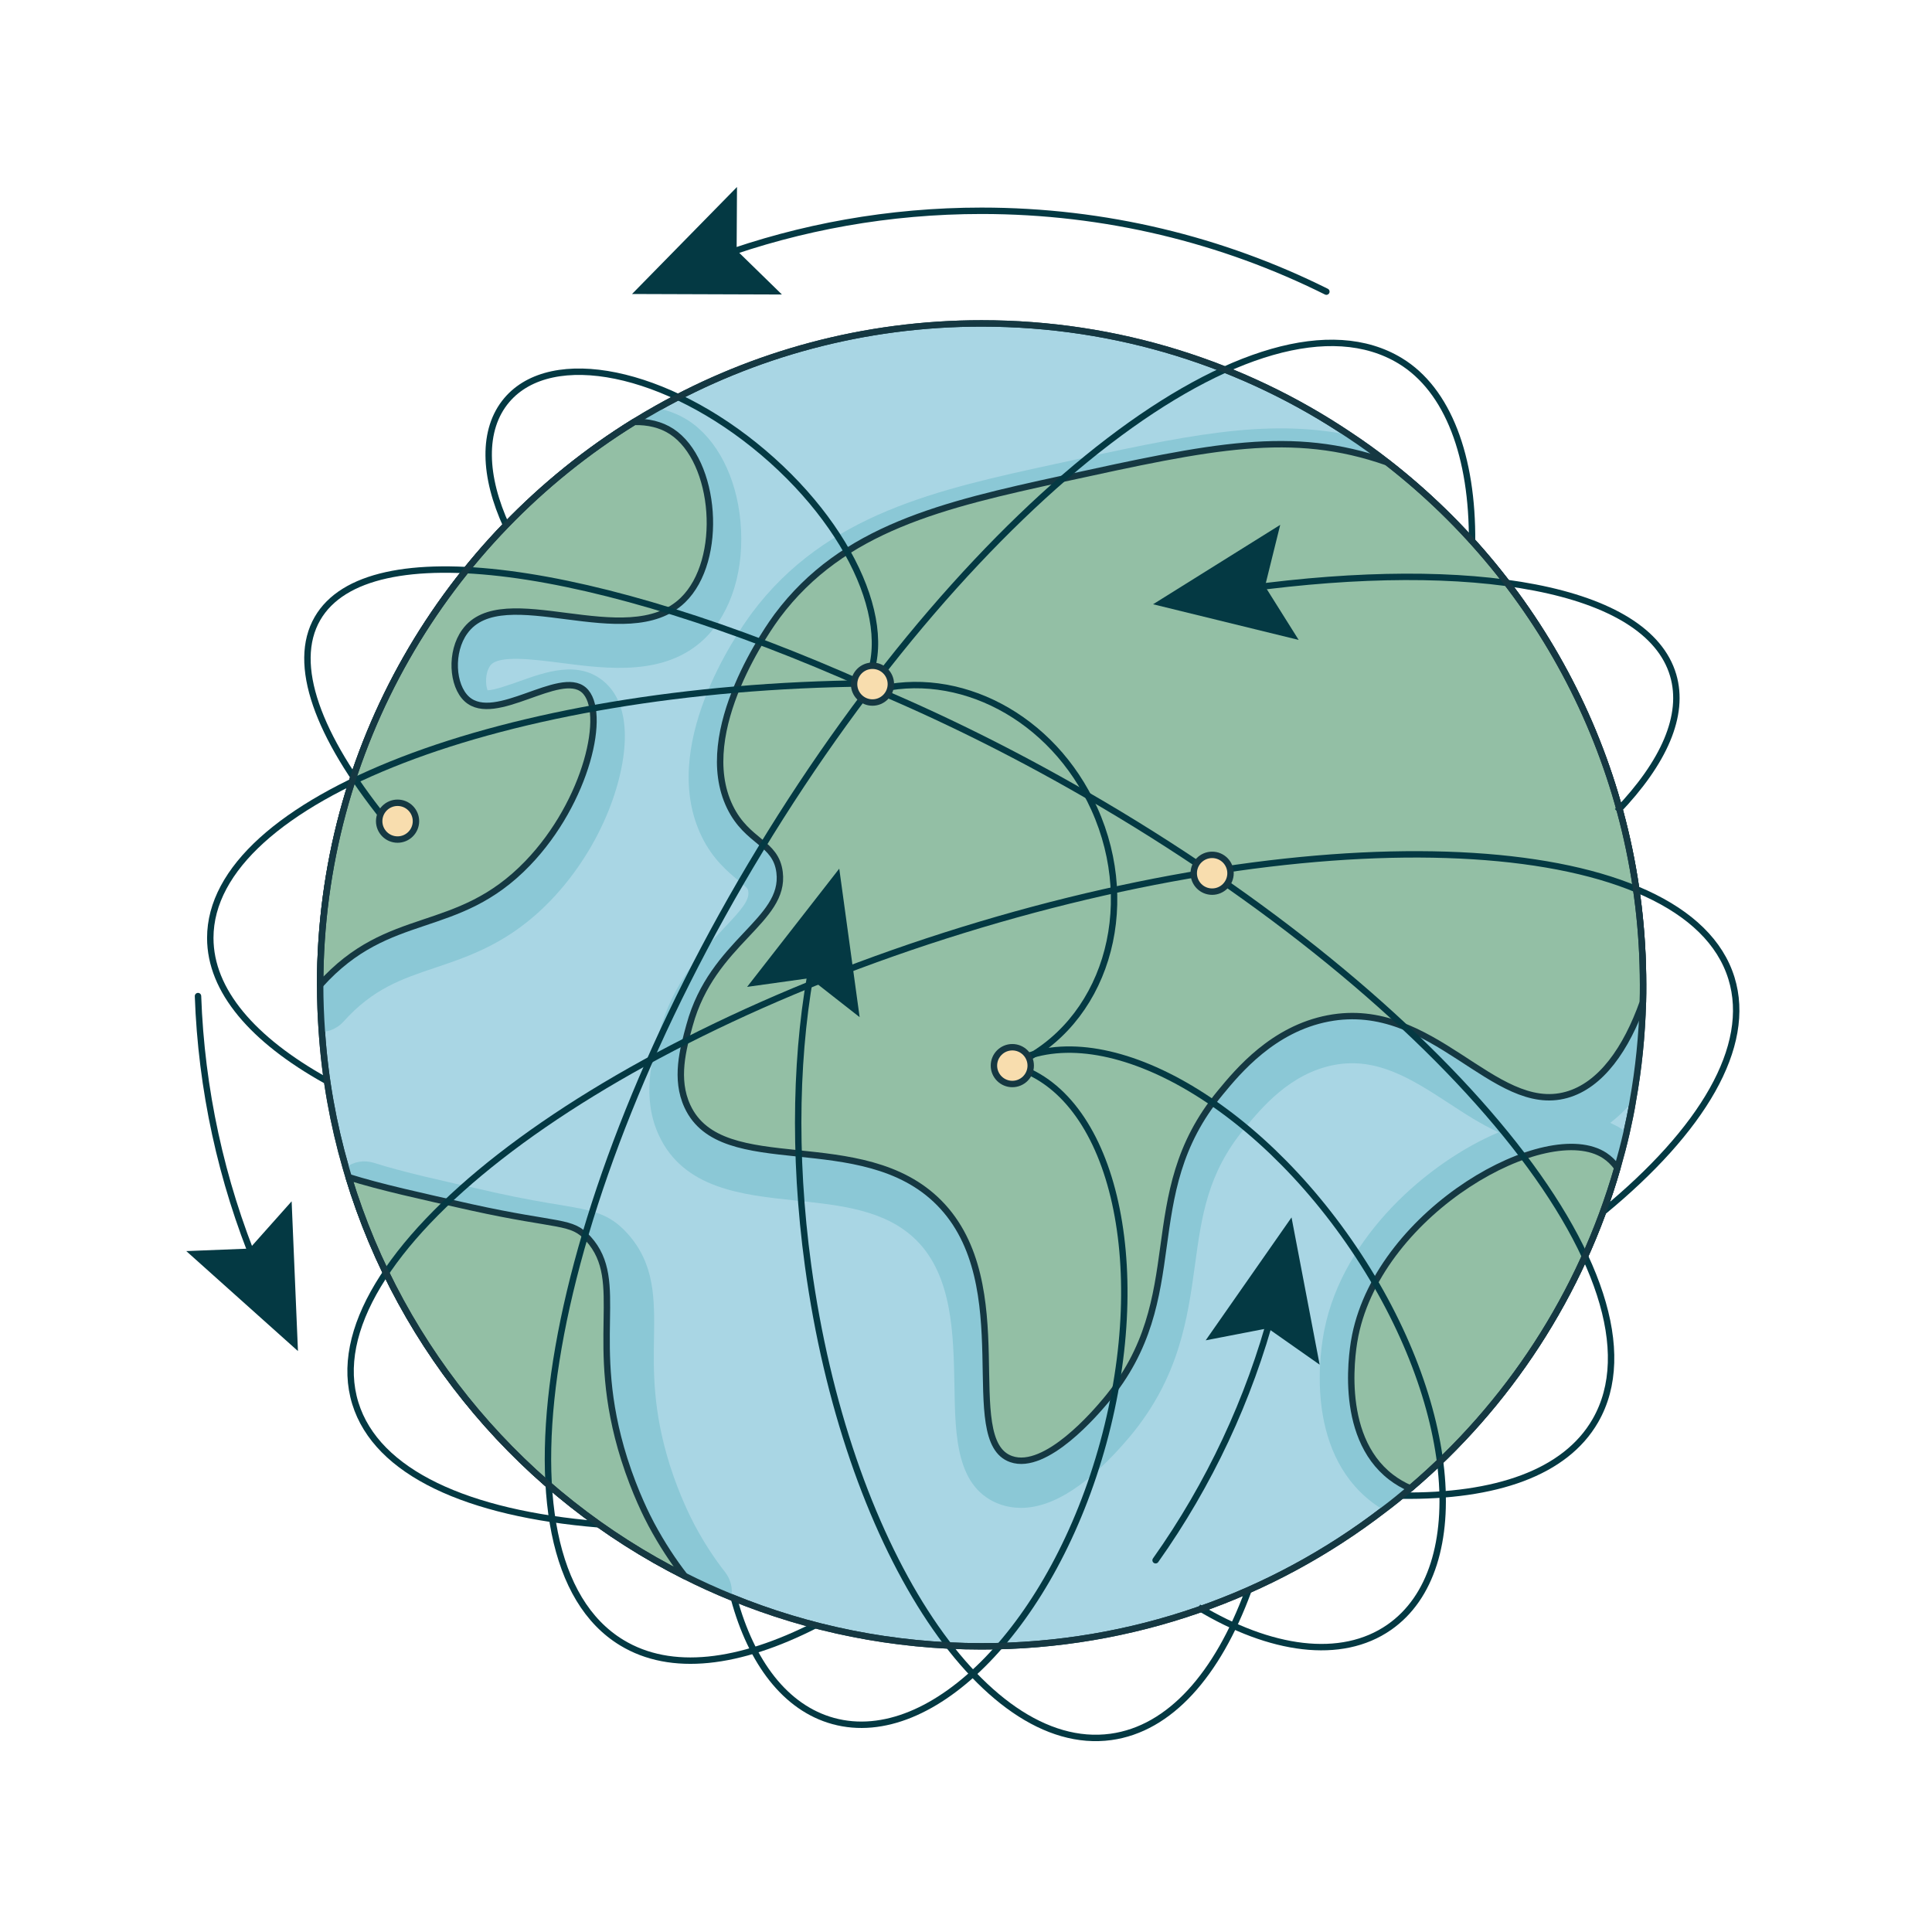 <svg width="482" height="482" viewBox="0 0 482 482" fill="none" xmlns="http://www.w3.org/2000/svg">
<g clip-path="url(#clip0_4296_53857)">
<path d="M409.917 245.708C409.917 247.121 409.917 248.495 409.877 249.908V249.987C409.641 258.347 408.817 266.591 407.364 274.638V274.677C406.933 277.347 406.383 279.937 405.794 282.567C405.127 285.511 404.343 288.455 403.517 291.36C394.449 322.92 376.196 350.633 351.86 371.32C349.662 373.165 347.425 375.01 345.148 376.698C317.356 398.052 282.616 410.731 244.894 410.731C222.795 410.731 201.715 406.374 182.479 398.484C178.515 396.874 174.628 395.108 170.822 393.184C130.823 373.086 100.165 337.169 86.976 293.676C86.74 292.891 86.505 292.106 86.269 291.282C83.129 280.408 81.088 269.103 80.302 257.445C80.028 253.559 79.871 249.633 79.871 245.708C79.871 186.357 111.196 134.345 158.221 105.258C160.144 104.081 162.068 102.942 164.031 101.843C187.936 88.379 215.492 80.686 244.894 80.686C278.848 80.686 310.368 90.931 336.59 108.516C339.849 110.675 343.028 112.952 346.089 115.347L346.13 115.386C384.95 145.572 409.917 192.716 409.917 245.708Z" fill="#A9D6E4" stroke="#153842" stroke-width="1.6" stroke-linejoin="round"/>
<path d="M64.06 316.009C55.181 294.581 50.209 271.689 49.398 248.508" stroke="#043943" stroke-width="1.6" stroke-miterlimit="10" stroke-linecap="round"/>
<path d="M72.759 299.706L62.254 311.499L46.473 312.124L74.335 337.072L72.759 299.706Z" fill="#043943"/>
<path d="M317.597 326.701C311.655 349.122 301.72 370.336 288.301 389.256" stroke="#043943" stroke-width="1.6" stroke-miterlimit="10" stroke-linecap="round"/>
<path d="M300.797 334.385L316.303 331.384L329.228 340.461L322.213 303.726L300.797 334.385Z" fill="#043943"/>
<path d="M179.184 64.051C199.692 56.632 221.815 52.587 244.884 52.587C275.792 52.587 305.003 59.848 330.906 72.758" stroke="#043943" stroke-width="1.6" stroke-miterlimit="10" stroke-linecap="round"/>
<path d="M195.078 73.474L183.776 62.443L183.869 46.649L157.68 73.348L195.078 73.474Z" fill="#043943"/>
<path d="M409.932 245.709C409.932 247.122 409.932 248.496 409.891 249.909V249.988C409.655 258.349 408.831 266.592 407.379 274.639V274.679C405.613 276.798 403.729 278.604 401.727 280.135C402.748 280.606 403.768 281.116 404.711 281.744L404.749 281.783C405.102 282.019 405.457 282.294 405.809 282.569C405.142 285.513 404.359 288.457 403.532 291.361C394.464 322.921 376.212 350.634 351.876 371.321C349.677 373.166 347.44 375.011 345.163 376.699C344.182 376.11 343.2 375.482 342.296 374.775C325.26 361.743 329.421 336.503 330.443 331.596C335.114 308.476 356.153 289.987 373.896 282.49C369.539 280.527 365.457 277.858 361.57 275.307C352.347 269.301 343.632 263.648 332.837 265.689C321.806 267.809 314.741 276.406 310.502 281.509C301.237 292.696 299.786 303.373 298.097 315.777C296.291 328.849 294.25 343.647 281.846 358.446C271.915 370.222 262.807 376.189 254.723 376.189C252.955 376.189 251.269 375.914 249.659 375.364C238.55 371.478 238.314 358.446 238.119 345.885C237.883 333.049 237.647 318.525 228.737 309.536C221.122 301.882 210.013 300.704 198.277 299.487C185.243 298.113 170.523 296.582 164.361 283.197C160.004 273.776 162.672 264.041 164.478 257.604C167.855 245.121 175.194 237.349 180.494 231.696C184.772 227.182 186.97 224.709 186.696 222.511C186.618 221.765 186.577 221.608 184.145 219.606C181.633 217.525 177.824 214.385 175.077 208.732C164.204 186.436 183.595 158.331 187.599 152.914C206.087 128.184 233.958 122.099 263.515 115.701C295.625 108.675 315.604 104.317 336.605 108.518C339.864 110.677 343.043 112.953 346.104 115.348L346.145 115.387C384.965 145.573 409.932 192.717 409.932 245.709Z" fill="#8BC8D6"/>
<path d="M182.48 398.484C178.516 396.874 174.629 395.108 170.822 393.184C130.823 373.087 100.166 337.169 86.977 293.676C86.741 292.891 86.505 292.106 86.269 291.282C88.232 289.79 90.862 289.358 93.258 290.104C100.44 292.381 109.743 294.461 121.598 297.091L123.246 297.484C130.744 299.133 135.965 299.996 139.812 300.624C147.701 301.959 151.981 302.665 156.533 307.729C163.443 315.384 163.286 324.176 163.167 333.48C163.01 342.155 162.852 351.968 167.133 365.589C169.527 373.087 172.275 378.543 173.335 380.545C175.61 384.784 178.163 388.749 180.95 392.282C182.322 394.088 182.834 396.325 182.48 398.484Z" fill="#8BC8D6"/>
<path d="M122.305 166.061C120.969 167.946 121.126 170.929 121.636 172.224C123.365 172.185 127.29 170.771 129.527 169.987C136.199 167.592 144.483 164.648 150.802 170.144C153.944 172.892 155.63 177.013 155.866 182.43C156.337 193.029 150.723 210.771 137.299 224.746C127.25 235.148 117.32 238.485 108.566 241.429C100.282 244.216 93.1 246.61 85.681 254.893C84.268 256.424 82.344 257.366 80.302 257.444C80.028 253.558 79.871 249.633 79.871 245.708C79.871 186.356 111.196 134.345 158.221 105.258C160.144 104.08 162.068 102.942 164.031 101.843C166.935 102.432 169.526 103.491 171.841 104.983C178.868 109.615 183.696 118.957 184.718 129.988C185.856 141.842 182.519 152.794 175.807 159.31C165.994 168.77 151.588 166.886 140.047 165.395C132.981 164.492 124.267 163.353 122.305 166.061Z" fill="#8BC8D6"/>
<path d="M409.916 245.71C409.916 247.123 409.916 248.497 409.876 249.91V249.988C405.755 261.607 399.436 270.753 390.838 273.148C372.585 278.251 357.512 249.085 331.369 254.071C317.591 256.701 308.876 267.221 304.441 272.598C283.008 298.467 297.65 323.471 275.825 349.457C273.548 352.166 260.986 367.082 252.273 364.02C239.005 359.388 254.509 320.488 234.294 300.076C215.099 280.685 180.046 294.58 171.488 275.974C168.349 269.183 170.39 261.725 172.038 255.759C177.729 234.876 196.022 229.812 194.49 217.604C193.549 210.107 186.444 210.185 182.126 201.353C172.901 182.433 192.449 155.622 193.902 153.66C210.27 131.756 235.237 125.947 265.187 119.431C302.438 111.305 322.262 106.987 346.089 115.348L346.129 115.387C384.949 145.573 409.916 192.717 409.916 245.71Z" fill="#93BFA5" stroke="#153842" stroke-width="1.6" stroke-linecap="round" stroke-linejoin="round"/>
<path d="M170.814 393.185C130.815 373.087 100.158 337.17 86.969 293.677C94.82 296.15 104.985 298.387 117.626 301.213C139.685 306.081 142.551 304.354 146.791 309.064C156.447 319.78 146.398 334.383 155.742 364.019C158.45 372.537 161.551 378.543 162.492 380.31C165.122 385.216 167.949 389.495 170.814 393.185Z" fill="#93BFA5" stroke="#153842" stroke-width="1.6" stroke-linecap="round" stroke-linejoin="round"/>
<path d="M170.35 149.731C156.416 163.195 125.444 144.314 115.945 157.582C112.293 162.606 112.765 171.046 116.495 174.422C123.521 180.742 139.654 166.924 145.659 172.145C151.588 177.327 146.445 199.976 131.646 215.363C113.942 233.773 97.142 226.472 79.871 245.707C79.871 186.355 111.196 134.344 158.221 105.257C161.637 105.178 164.855 105.885 167.563 107.651C178.711 114.952 180.673 139.761 170.35 149.731Z" fill="#93BFA5" stroke="#153842" stroke-width="1.6" stroke-linecap="round" stroke-linejoin="round"/>
<path d="M403.505 291.359C394.437 322.919 376.184 350.633 351.846 371.319C350.159 370.613 348.55 369.671 347.058 368.532C333.358 358.052 337.638 335.441 338.107 333.165C344.467 301.919 385.998 278.838 400.365 288.298C401.542 289.083 402.602 290.103 403.505 291.359Z" fill="#93BFA5" stroke="#153842" stroke-width="1.6" stroke-linecap="round" stroke-linejoin="round"/>
<path d="M203.573 405.38C184.386 415.176 167.409 417.284 155.114 409.816C120.576 388.839 136.058 300.248 189.693 211.942C243.328 123.636 314.806 69.056 349.343 90.033C361.283 97.285 367.436 113.991 367.25 135.265" stroke="#043943" stroke-width="1.6" stroke-miterlimit="10"/>
<path d="M81.243 269.529C63.071 259.389 52.461 247.164 52.461 234.005C52.461 199.453 125.617 171.343 216.719 170.489" stroke="#043943" stroke-width="1.6" stroke-miterlimit="10"/>
<path d="M310.789 146.883C367.561 139.127 410.989 146.663 417.42 168.438C420.385 178.479 415.101 190.252 403.458 202.41" stroke="#043943" stroke-width="1.6" stroke-miterlimit="10"/>
<path d="M323.997 159.649L315.597 146.274L319.393 130.943L287.672 150.753L323.997 159.649Z" fill="#043943"/>
<path d="M149.375 380.294C116.69 377.627 93.996 367.41 88.65 350.105C77.552 314.183 145.408 261.318 240.212 232.028C335.015 202.739 420.866 208.116 431.964 244.039C437.232 261.091 424.71 281.96 399.96 302.314" stroke="#043943" stroke-width="1.6" stroke-miterlimit="10"/>
<path d="M216.414 171.184C234.176 178.569 252.564 187.629 270.994 198.269C360.953 250.207 417.815 320.134 398 354.456C390.517 367.416 373.169 373.447 349.63 373.135" stroke="#043943" stroke-width="1.6" stroke-miterlimit="10"/>
<path d="M95.892 204.309C79.304 183.582 72.618 165.714 79.205 154.305C91.731 132.61 148.477 140.801 216.427 171.179" stroke="#043943" stroke-width="1.6" stroke-miterlimit="10"/>
<path d="M311.379 396.981C303.742 417.745 291.877 431.319 277.135 433.33C244.878 437.73 211.062 385.101 201.606 315.78C197.773 287.678 198.532 261.147 202.938 239.238" stroke="#043943" stroke-width="1.6" stroke-miterlimit="10"/>
<path d="M214.464 253.762L202.032 244.022L186.391 246.209L209.38 216.711L214.464 253.762Z" fill="#043943"/>
<path d="M249.828 266.807C271 252.089 309.821 271.314 336.538 309.746C363.254 348.179 367.749 391.266 346.577 405.983C334.583 414.321 316.924 411.765 299.011 400.995" stroke="#043943" stroke-width="1.6" stroke-miterlimit="10"/>
<path d="M252.544 265.854C277.418 272.647 287.587 314.756 275.258 359.91C262.929 405.063 232.77 436.161 207.895 429.369C195.962 426.111 187.414 414.724 183.109 398.773" stroke="#043943" stroke-width="1.6" stroke-miterlimit="10"/>
<path d="M218.027 172.282C239.025 166.634 262.624 178.813 272.991 201.74C284.369 226.905 275.496 255.487 253.173 265.582" stroke="#043943" stroke-width="1.6" stroke-miterlimit="10"/>
<path d="M253.187 265.581C252.789 265.761 252.389 265.934 251.988 266.1" stroke="#043943" stroke-width="1.6" stroke-miterlimit="10"/>
<path d="M99.186 209.454C101.72 209.454 103.774 207.4 103.774 204.866C103.774 202.332 101.72 200.277 99.186 200.277C96.652 200.277 94.598 202.332 94.598 204.866C94.598 207.4 96.652 209.454 99.186 209.454Z" fill="#F8DDAE" stroke="#153842" stroke-width="1.6" stroke-miterlimit="10"/>
<path d="M126.406 131.343C120.637 118.875 120.19 107.166 126.437 99.811C137.679 86.576 166.343 92.452 190.458 112.936C214.574 133.42 225.01 160.755 213.768 173.991" stroke="#043943" stroke-width="1.6" stroke-miterlimit="10"/>
<path d="M217.666 175.268C220.201 175.268 222.255 173.213 222.255 170.679C222.255 168.145 220.201 166.091 217.666 166.091C215.132 166.091 213.078 168.145 213.078 170.679C213.078 173.213 215.132 175.268 217.666 175.268Z" fill="#F8DDAE" stroke="#153842" stroke-width="1.6" stroke-miterlimit="10"/>
<path d="M302.405 222.449C304.939 222.449 306.993 220.395 306.993 217.861C306.993 215.327 304.939 213.272 302.405 213.272C299.871 213.272 297.816 215.327 297.816 217.861C297.816 220.395 299.871 222.449 302.405 222.449Z" fill="#F8DDAE" stroke="#153842" stroke-width="1.6" stroke-miterlimit="10"/>
<path d="M252.557 270.44C255.091 270.44 257.145 268.386 257.145 265.852C257.145 263.318 255.091 261.264 252.557 261.264C250.023 261.264 247.969 263.318 247.969 265.852C247.969 268.386 250.023 270.44 252.557 270.44Z" fill="#F8DDAE" stroke="#153842" stroke-width="1.6" stroke-miterlimit="10"/>
<path d="M409.917 245.708C409.917 247.121 409.917 248.495 409.877 249.908V249.987C409.641 258.347 408.817 266.591 407.364 274.638V274.677C406.933 277.347 406.383 279.937 405.794 282.567C405.127 285.511 404.343 288.455 403.517 291.36C394.449 322.92 376.196 350.633 351.86 371.32C349.662 373.165 347.425 375.01 345.148 376.698C317.356 398.052 282.616 410.731 244.894 410.731C222.795 410.731 201.715 406.374 182.479 398.484C178.515 396.874 174.628 395.108 170.822 393.184C130.823 373.086 100.165 337.169 86.976 293.676C86.74 292.891 86.505 292.106 86.269 291.282C83.129 280.408 81.088 269.103 80.302 257.445C80.028 253.559 79.871 249.633 79.871 245.708C79.871 186.357 111.196 134.345 158.221 105.258C160.144 104.081 162.068 102.942 164.031 101.843C187.936 88.379 215.492 80.686 244.894 80.686C278.848 80.686 310.368 90.931 336.59 108.516C339.849 110.675 343.028 112.952 346.089 115.347L346.13 115.386C384.95 145.572 409.917 192.716 409.917 245.708Z" stroke="#153842" stroke-width="1.6" stroke-miterlimit="10"/>
</g>
<defs>
<clipPath id="clip0_4296_53857">
<rect width="388.643" height="388.899" fill="white" transform="translate(46.473 46.649)"/>
</clipPath>
</defs>
</svg>
